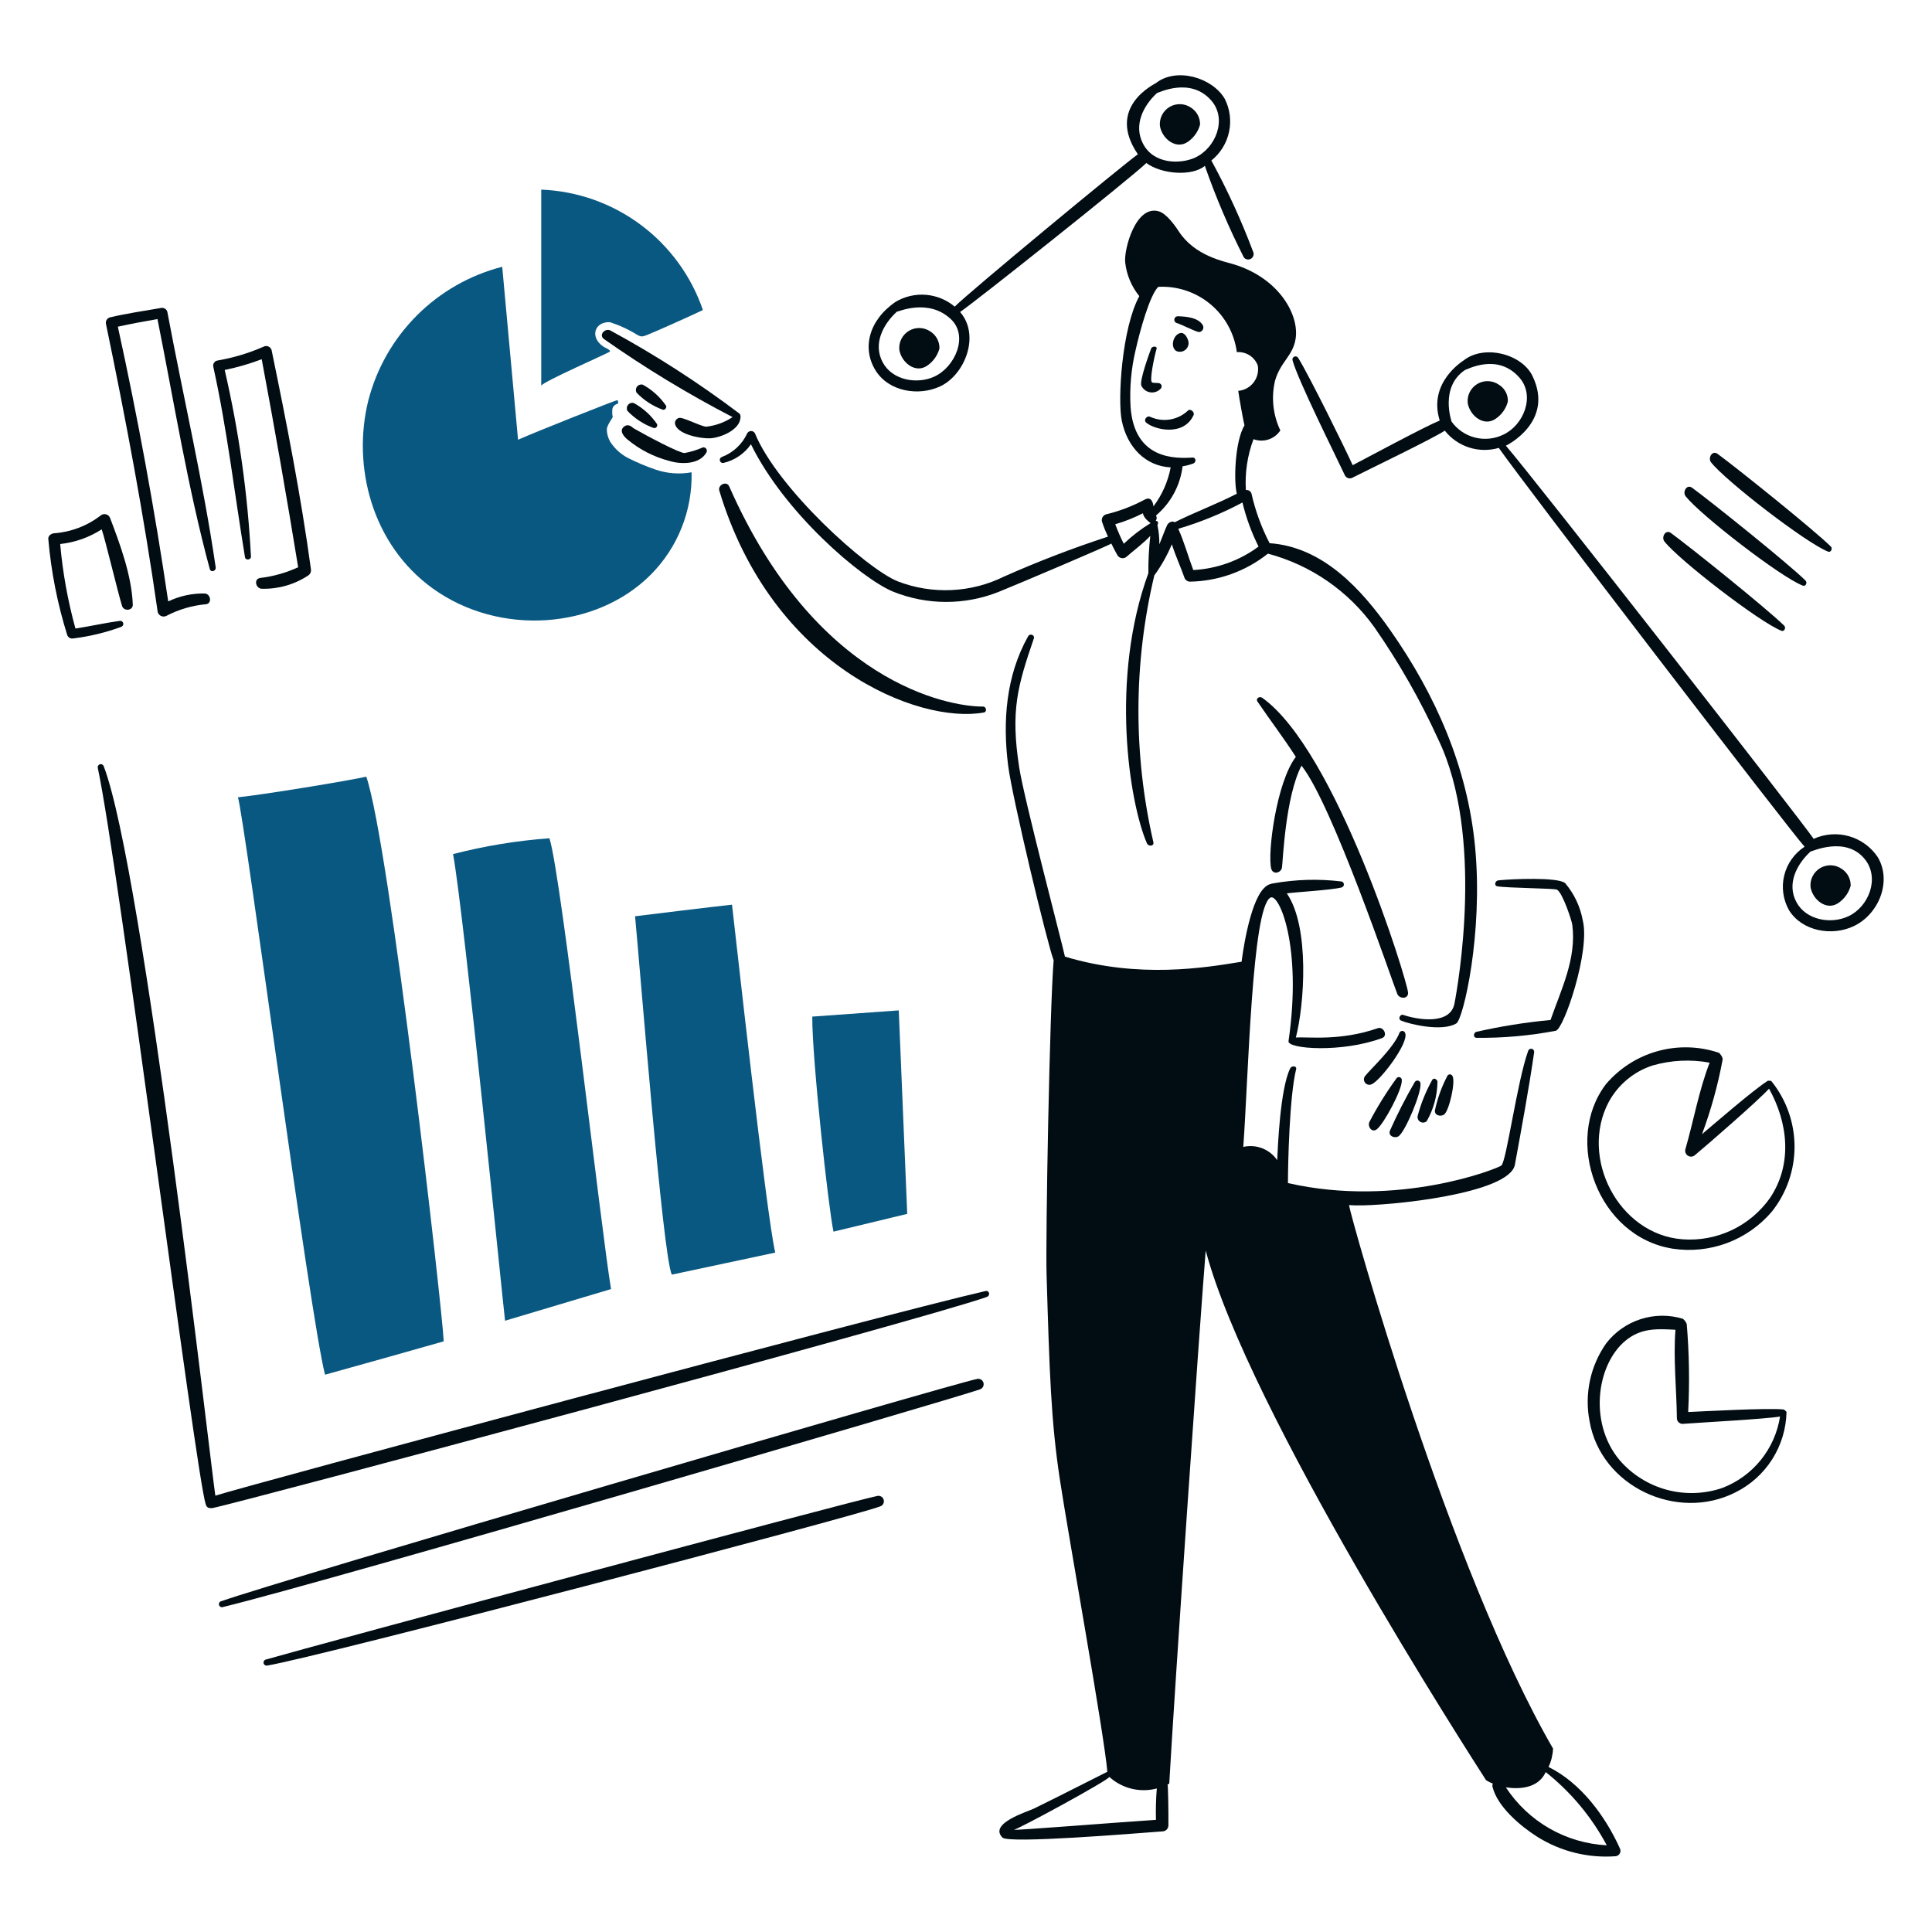 <svg width="155" height="155" viewBox="0 0 155 155" fill="none" xmlns="http://www.w3.org/2000/svg">
<path d="M19.091 63.964C19.681 66.05 24.826 105.391 26.076 110.289C29.253 109.405 32.424 108.521 35.599 107.613C35.508 105.233 31.245 67.683 29.386 62.309C28.026 62.626 20.974 63.782 19.091 63.964Z" fill="#095881"/>
<path d="M36.348 68.522C38.882 67.868 41.47 67.443 44.08 67.252C45.032 70.177 48.252 98.906 49.023 103.419C46.189 104.258 43.354 105.119 40.52 105.959C40.316 104.28 37.232 73.351 36.348 68.522Z" fill="#095881"/>
<path d="M50.95 73.51C52.035 73.375 57.254 72.735 58.727 72.58C58.954 74.462 61.494 97.59 62.197 100.493L53.898 102.261C53.172 100.811 51.335 77.524 50.95 73.51Z" fill="#095881"/>
<path d="M65.167 81.56L72.106 81.061L72.785 97.387L66.868 98.812C66.459 96.888 65.144 84.894 65.167 81.56Z" fill="#095881"/>
<path d="M43.422 15.213V30.95C43.422 30.677 48.886 28.296 48.932 28.205C49 28.07 48.522 27.891 48.39 27.798C47.288 27.033 47.712 25.791 48.932 25.847C49.704 26.096 50.443 26.438 51.132 26.868C51.471 27.05 51.563 27.006 51.925 26.868C52.562 26.624 55.553 25.28 56.392 24.872C55.457 22.142 53.718 19.758 51.403 18.034C49.088 16.31 46.306 15.326 43.422 15.213Z" fill="#095881"/>
<path d="M40.292 21.403L41.562 35.28C42.968 34.646 49.453 32.083 49.522 32.103C49.59 32.123 49.635 32.375 49.544 32.397C49.447 32.418 49.358 32.466 49.286 32.534C49.214 32.602 49.162 32.689 49.136 32.785C49.105 33.011 49.113 33.241 49.158 33.465C49.158 33.511 48.682 34.123 48.682 34.464C48.691 34.806 48.785 35.141 48.954 35.438C49.313 35.998 49.814 36.453 50.406 36.756C51.124 37.116 51.867 37.427 52.628 37.686C53.547 37.994 54.53 38.065 55.484 37.891C55.521 39.408 55.251 40.917 54.69 42.327C54.129 43.737 53.288 45.019 52.219 46.096C47.832 50.507 40.067 51.066 34.714 47.208C29.814 43.673 28.249 37.388 29.544 32.151C30.208 29.561 31.556 27.196 33.447 25.305C35.337 23.415 37.702 22.067 40.292 21.403Z" fill="#095881"/>
<path d="M79.067 103.577C70.93 105.437 19.386 119.291 17.277 119.994C16.938 117.885 11.516 69.774 8.32 61.47C8.299 61.41 8.256 61.361 8.2 61.333C8.144 61.304 8.079 61.297 8.019 61.315C7.958 61.332 7.906 61.372 7.874 61.426C7.842 61.48 7.831 61.545 7.845 61.606C9.526 69.473 15.702 118.252 16.507 120.697C16.614 121.024 16.826 120.992 17.028 120.992C19.091 120.605 74.061 105.874 79.158 104.054C79.496 103.933 79.36 103.511 79.067 103.577Z" fill="#010D13"/>
<path d="M17.89 128.928C25.857 127.003 76.456 112.23 78.614 111.468C78.721 111.434 78.81 111.36 78.864 111.262C78.918 111.164 78.931 111.048 78.902 110.94C78.873 110.832 78.803 110.739 78.707 110.681C78.611 110.624 78.496 110.605 78.387 110.63C76.418 111.017 22.13 126.888 17.776 128.455C17.742 128.459 17.709 128.47 17.68 128.488C17.651 128.506 17.625 128.53 17.606 128.558C17.586 128.587 17.573 128.619 17.566 128.652C17.56 128.686 17.561 128.721 17.569 128.755C17.577 128.788 17.592 128.819 17.613 128.847C17.634 128.874 17.66 128.897 17.69 128.913C17.721 128.929 17.754 128.939 17.788 128.942C17.823 128.944 17.857 128.94 17.89 128.928Z" fill="#010D13"/>
<path d="M21.45 133.622C25.592 132.94 68.633 121.64 70.61 120.856C70.716 120.822 70.806 120.748 70.86 120.65C70.913 120.551 70.927 120.436 70.898 120.328C70.868 120.22 70.799 120.127 70.703 120.069C70.607 120.011 70.492 119.993 70.383 120.017C68.301 120.426 25.332 131.982 21.314 133.146C21.252 133.165 21.201 133.208 21.17 133.265C21.14 133.322 21.133 133.388 21.151 133.45C21.168 133.512 21.21 133.565 21.265 133.597C21.321 133.629 21.387 133.638 21.45 133.622Z" fill="#010D13"/>
<path d="M8.842 41.584C8.818 41.506 8.774 41.435 8.714 41.378C8.655 41.321 8.582 41.281 8.502 41.26C8.423 41.24 8.339 41.24 8.26 41.261C8.18 41.282 8.108 41.323 8.048 41.38C6.972 42.2 5.679 42.689 4.328 42.785C4.101 42.805 3.852 42.99 3.875 43.24C4.1 45.857 4.609 48.442 5.394 50.949C5.428 51.043 5.495 51.123 5.582 51.173C5.669 51.223 5.772 51.239 5.871 51.221C7.187 51.061 8.48 50.749 9.725 50.291C9.785 50.27 9.836 50.228 9.866 50.171C9.896 50.115 9.903 50.049 9.885 49.987C9.868 49.926 9.827 49.873 9.772 49.841C9.717 49.809 9.651 49.799 9.589 49.814C8.41 49.977 7.231 50.245 6.052 50.426C5.441 48.208 5.031 45.938 4.828 43.646C6.015 43.519 7.156 43.115 8.16 42.468C8.455 43.33 9.436 47.454 9.792 48.613C9.931 49.065 10.675 49 10.654 48.499C10.558 46.164 9.651 43.718 8.842 41.584Z" fill="#010D13"/>
<path d="M13.423 25.009C13.39 24.898 13.314 24.805 13.212 24.75C13.111 24.695 12.992 24.682 12.881 24.714C11.526 24.95 10.16 25.144 8.822 25.462C8.708 25.492 8.611 25.566 8.552 25.668C8.492 25.769 8.475 25.89 8.505 26.004C10.101 33.681 11.544 41.356 12.654 49.11C12.675 49.18 12.711 49.245 12.759 49.3C12.808 49.354 12.868 49.397 12.935 49.425C13.003 49.454 13.076 49.467 13.149 49.463C13.222 49.46 13.293 49.44 13.357 49.406C14.345 48.89 15.425 48.574 16.535 48.475C17.033 48.407 16.898 47.636 16.422 47.614C15.41 47.596 14.409 47.814 13.496 48.249C12.404 40.858 11.057 33.511 9.455 26.21C10.498 25.983 11.564 25.78 12.633 25.598C13.97 32.287 15.053 39.069 16.827 45.643C16.913 45.961 17.349 45.824 17.304 45.507C16.299 38.633 14.702 31.84 13.423 25.009Z" fill="#010D13"/>
<path d="M24.942 45.643C24.137 39.748 22.991 33.911 21.79 28.092C21.772 28.026 21.739 27.964 21.694 27.913C21.648 27.861 21.591 27.821 21.528 27.794C21.464 27.768 21.396 27.757 21.327 27.761C21.258 27.766 21.192 27.786 21.132 27.82C19.942 28.34 18.693 28.713 17.412 28.931C17.358 28.946 17.308 28.971 17.264 29.005C17.22 29.039 17.183 29.082 17.155 29.13C17.128 29.179 17.11 29.233 17.104 29.288C17.097 29.343 17.102 29.399 17.118 29.453C18.234 34.508 18.812 39.612 19.657 44.713C19.702 44.985 20.156 44.917 20.133 44.645C19.873 39.605 19.168 34.598 18.026 29.682C19.038 29.475 20.031 29.187 20.997 28.821C22.04 34.377 23.015 39.94 23.921 45.51C22.952 45.955 21.919 46.246 20.86 46.371C20.338 46.46 20.52 47.194 20.974 47.233C22.292 47.275 23.59 46.911 24.694 46.19C24.788 46.137 24.863 46.056 24.908 45.957C24.952 45.859 24.964 45.748 24.942 45.643Z" fill="#010D13"/>
<path d="M143.102 113.079C141.764 112.942 136.639 113.234 135.438 113.283C135.559 110.932 135.521 108.576 135.324 106.23C135.263 106.058 135.152 105.908 135.007 105.799C133.903 105.468 132.725 105.479 131.628 105.831C130.531 106.183 129.566 106.86 128.862 107.772C128.232 108.668 127.788 109.682 127.558 110.753C127.329 111.825 127.317 112.931 127.524 114.007C128.423 119.247 134.55 122.12 139.247 119.721C140.449 119.121 141.464 118.204 142.184 117.07C142.903 115.935 143.299 114.625 143.329 113.282C143.329 113.237 143.124 113.079 143.102 113.079ZM138.159 119.382C136.724 119.867 135.178 119.915 133.716 119.52C132.254 119.124 130.943 118.303 129.95 117.16C127.354 114.085 128.118 109.125 130.698 107.341C131.878 106.526 133.101 106.616 134.418 106.684C134.237 109.019 134.509 111.468 134.532 113.782C134.533 113.902 134.581 114.016 134.666 114.101C134.751 114.186 134.866 114.234 134.986 114.235C136.413 114.125 141.629 113.848 142.809 113.645C142.61 114.927 142.074 116.133 141.258 117.141C140.441 118.149 139.371 118.922 138.159 119.382Z" fill="#010D13"/>
<path d="M142.126 86.753C142.081 86.684 141.854 86.707 141.832 86.707C140.698 87.41 137.251 90.403 136.548 90.993C137.272 89.049 137.826 87.046 138.203 85.007C138.231 84.803 137.954 84.485 137.909 84.464C136.319 83.928 134.605 83.882 132.989 84.33C131.372 84.779 129.928 85.702 128.841 86.981C125.407 91.476 128.176 99.226 134.193 100.178C135.662 100.401 137.165 100.246 138.558 99.726C139.95 99.206 141.187 98.339 142.151 97.207C143.334 95.721 143.976 93.876 143.972 91.976C143.967 90.076 143.317 88.234 142.126 86.753ZM142.013 96.095C141.23 97.211 140.171 98.105 138.939 98.689C137.707 99.274 136.344 99.528 134.984 99.427C129.859 99.04 126.692 92.891 129.065 88.407C129.819 87.018 131.077 85.971 132.58 85.482C134.068 85.052 135.637 84.974 137.16 85.255C136.299 87.477 135.866 89.955 135.21 92.216C135.187 92.314 135.196 92.417 135.236 92.509C135.275 92.602 135.344 92.679 135.43 92.73C135.517 92.78 135.618 92.802 135.718 92.791C135.818 92.78 135.911 92.738 135.985 92.67C137.047 91.785 141.065 88.293 141.926 87.342C143.442 90.064 143.83 93.376 142.013 96.095Z" fill="#010D13"/>
<path d="M150.652 68.771C150.108 67.956 149.292 67.36 148.349 67.09C147.406 66.82 146.398 66.894 145.505 67.299C144.689 66.052 122.966 38.229 120.812 35.756C120.88 35.734 124.734 33.83 122.943 30.156C122.081 28.387 119.076 27.622 117.433 28.908C117.319 28.998 114.553 30.7 115.506 33.738C114.326 34.215 109.701 36.709 108.522 37.321C107.887 35.915 105.029 30.125 104.145 28.704C104.114 28.656 104.067 28.62 104.012 28.602C103.957 28.585 103.897 28.587 103.844 28.608C103.79 28.63 103.746 28.669 103.718 28.72C103.69 28.77 103.681 28.829 103.692 28.886C104.104 30.455 107.165 36.569 107.909 38.16C107.939 38.211 107.979 38.255 108.026 38.29C108.073 38.325 108.126 38.351 108.183 38.365C108.24 38.379 108.299 38.382 108.357 38.374C108.416 38.365 108.471 38.345 108.522 38.315C109.814 37.658 114.825 35.255 115.914 34.552C116.416 35.187 117.097 35.658 117.868 35.904C118.64 36.15 119.467 36.161 120.245 35.934C122.149 38.679 143.645 66.702 144.779 67.93C143.961 68.461 143.376 69.285 143.144 70.233C142.912 71.181 143.051 72.182 143.532 73.031C144.598 74.732 147.003 75.124 148.725 74.301C150.722 73.355 151.803 70.724 150.652 68.771ZM116.458 33.829C116.435 33.738 115.506 31.039 117.543 29.679C117.612 29.702 120.106 28.25 121.897 30.292C123.19 31.764 122.241 34.11 120.605 34.872C119.901 35.214 119.1 35.297 118.342 35.106C117.583 34.915 116.916 34.463 116.458 33.829ZM148.294 73.509C146.89 74.169 144.897 73.824 144.122 72.375C143.332 70.903 144.145 69.337 145.256 68.316C145.323 68.339 148.069 67.022 149.609 68.928C150.835 70.448 149.928 72.742 148.294 73.51V73.509Z" fill="#010D13"/>
<path d="M100.563 20.269C99.612 17.729 98.483 15.259 97.184 12.877C97.908 12.3 98.409 11.49 98.603 10.585C98.798 9.679 98.673 8.735 98.25 7.911C97.242 6.215 94.382 5.378 92.74 6.664C92.626 6.754 88.704 8.592 91.289 12.378C90.155 13.175 77.683 23.489 76.595 24.6C75.943 24.053 75.136 23.722 74.287 23.653C73.439 23.584 72.589 23.779 71.856 24.213C69.661 25.715 69.155 27.977 70.247 29.723C71.31 31.428 73.715 31.807 75.439 30.992C77.411 30.062 78.659 26.911 77.026 25.029C78.16 24.281 90.835 14.19 91.969 13.079C93.194 13.986 95.643 14.164 96.662 13.306C97.54 15.822 98.586 18.276 99.792 20.652C99.855 20.731 99.942 20.786 100.041 20.808C100.139 20.83 100.242 20.817 100.332 20.773C100.423 20.728 100.495 20.653 100.537 20.562C100.579 20.47 100.588 20.367 100.563 20.269ZM74.988 30.201C73.584 30.861 71.591 30.516 70.816 29.067C70.026 27.595 70.839 26.029 71.95 25.009C72.018 25.031 74.498 23.889 76.303 25.621C77.713 26.975 76.619 29.433 74.985 30.201H74.988ZM95.867 12.65C94.732 13.168 92.568 13.211 91.695 11.517C90.934 10.038 91.718 8.479 92.829 7.458C92.897 7.48 95.487 6.116 97.183 8.07C98.481 9.564 97.522 11.897 95.867 12.65Z" fill="#010D13"/>
<path d="M147.75 69.701C147.499 69.529 147.205 69.432 146.9 69.421C146.596 69.411 146.296 69.488 146.034 69.642C145.772 69.797 145.559 70.023 145.422 70.295C145.284 70.566 145.226 70.871 145.256 71.174C145.425 72.196 146.567 73.118 147.523 72.421C147.99 72.092 148.327 71.611 148.476 71.06C148.481 70.79 148.418 70.523 148.291 70.286C148.163 70.048 147.977 69.846 147.75 69.701Z" fill="#010D13"/>
<path d="M120.245 30.859C119.994 30.686 119.699 30.589 119.395 30.579C119.091 30.568 118.79 30.645 118.528 30.799C118.266 30.954 118.053 31.181 117.916 31.452C117.778 31.723 117.721 32.029 117.75 32.331C117.92 33.355 119.062 34.277 120.018 33.579C120.489 33.255 120.827 32.772 120.97 32.218C120.984 31.947 120.924 31.678 120.796 31.438C120.668 31.199 120.478 30.999 120.245 30.859Z" fill="#010D13"/>
<path d="M95.552 8.637C95.301 8.465 95.007 8.368 94.702 8.357C94.398 8.347 94.097 8.423 93.835 8.578C93.573 8.733 93.361 8.959 93.223 9.23C93.085 9.502 93.028 9.807 93.058 10.11C93.227 11.133 94.37 12.055 95.325 11.358C95.792 11.029 96.129 10.548 96.278 9.997C96.283 9.727 96.22 9.46 96.093 9.222C95.966 8.984 95.779 8.783 95.552 8.637Z" fill="#010D13"/>
<path d="M74.646 26.596C74.395 26.424 74.1 26.327 73.796 26.316C73.492 26.306 73.191 26.383 72.929 26.537C72.667 26.692 72.455 26.918 72.317 27.189C72.179 27.46 72.122 27.765 72.151 28.068C72.321 29.09 73.462 30.014 74.419 29.315C74.885 28.987 75.222 28.506 75.371 27.955C75.377 27.685 75.313 27.419 75.186 27.181C75.059 26.943 74.873 26.741 74.646 26.596Z" fill="#010D13"/>
<path d="M143.147 50.201C141.752 48.828 135.59 43.882 134.054 42.761C133.622 42.445 133.263 43.099 133.533 43.441C134.723 44.952 141.156 49.914 142.92 50.606C143.147 50.697 143.307 50.358 143.147 50.201Z" fill="#010D13"/>
<path d="M144.848 46.572C143.453 45.2 137.291 40.254 135.755 39.132C135.322 38.817 134.964 39.47 135.233 39.812C136.423 41.323 142.852 46.297 144.621 46.977C144.848 47.094 145.031 46.753 144.848 46.572Z" fill="#010D13"/>
<path d="M146.888 43.851C145.493 42.479 139.331 37.533 137.796 36.411C137.362 36.096 137.004 36.749 137.274 37.092C138.464 38.602 144.897 43.564 146.662 44.256C146.889 44.349 147.048 44.009 146.888 43.851Z" fill="#010D13"/>
<path d="M78.863 56.686C76.097 56.708 65.438 54.761 58.501 39.021C58.292 38.548 57.571 38.908 57.708 39.361C61.941 53.446 73.68 58.11 78.931 57.162C79.205 57.113 79.135 56.684 78.863 56.686Z" fill="#010D13"/>
<path d="M126.979 73.828C126.778 72.732 126.293 71.708 125.573 70.858C125.031 70.355 121.29 70.513 120.2 70.63C119.951 70.658 119.838 71.057 120.131 71.107C120.973 71.251 124.735 71.262 124.916 71.379C125.37 71.629 126.1 73.873 126.141 74.191C126.493 76.903 125.256 79.361 124.395 81.832C122.388 82.02 120.396 82.338 118.431 82.785C118.228 82.855 118.159 83.217 118.431 83.261C120.576 83.287 122.718 83.097 124.826 82.694C125.473 82.527 127.605 76.274 126.979 73.828Z" fill="#010D13"/>
<path d="M129.95 148.27C128.793 145.708 126.821 143.032 124.236 141.76C124.452 141.298 124.575 140.797 124.598 140.287C116.254 125.866 108.386 97.727 108.227 96.684C108.409 96.684 108.567 96.703 108.726 96.706C111.449 96.763 121.108 95.776 121.537 93.441C122.08 90.471 122.645 87.428 123.079 84.439C123.093 84.378 123.082 84.313 123.05 84.259C123.018 84.205 122.966 84.165 122.905 84.148C122.845 84.13 122.78 84.137 122.724 84.166C122.668 84.194 122.625 84.243 122.603 84.303C121.711 86.783 120.857 93.191 120.449 93.509C120.131 93.758 112.173 96.933 103.329 94.915C103.329 93.487 103.442 87.954 103.987 85.777C104.055 85.505 103.623 85.482 103.511 85.709C102.685 87.382 102.513 92.194 102.467 93.078C102.173 92.648 101.756 92.317 101.271 92.127C100.786 91.937 100.255 91.897 99.746 92.013C100.154 86.445 100.439 72.846 101.923 72.013C102.605 71.63 104.488 75.888 103.375 83.532C103.284 84.16 107.648 84.481 110.88 83.282C111.378 83.098 110.994 82.331 110.54 82.489C107.526 83.537 104.96 83.169 103.964 83.237C104.644 80.629 105.098 74.371 103.239 71.673C103.828 71.582 106.804 71.412 107.637 71.197C107.689 71.182 107.735 71.151 107.767 71.108C107.799 71.065 107.817 71.012 107.817 70.959C107.817 70.905 107.799 70.852 107.767 70.809C107.735 70.766 107.689 70.735 107.637 70.72C105.803 70.496 103.946 70.549 102.127 70.875C101.857 70.909 101.608 71.037 101.424 71.238C100.194 72.435 99.633 76.952 99.611 77.157C96.708 77.632 91.379 78.539 85.438 76.748C85.144 75.411 82.148 64.051 81.766 61.558C81.068 57 81.633 55.053 82.944 51.218C83.037 50.947 82.63 50.79 82.491 51.037C80.699 54.214 80.433 57.884 80.881 61.422C81.202 63.961 84.01 75.682 84.532 77.044C84.215 80.877 83.875 99.243 83.965 102.282C84.198 110.105 84.317 114.003 85.031 118.699C85.723 123.254 88.59 139.152 88.84 142.145C88.817 142.145 84.9 144.152 82.967 145.09C82.402 145.365 79.294 146.292 80.427 147.426C80.926 147.924 90.859 147.107 93.262 146.927C93.388 146.926 93.508 146.876 93.598 146.787C93.687 146.697 93.737 146.577 93.738 146.451C93.749 145.43 93.715 143.208 93.67 143.163C93.719 143.15 93.766 143.127 93.806 143.094C94.237 135.453 96.209 106.792 96.731 100.33C100.155 113.231 117.932 140.804 119.224 142.822C119.396 142.931 119.577 143.023 119.767 143.094C119.727 143.18 119.719 143.277 119.745 143.367C120.15 144.978 122.011 146.521 123.327 147.358C125.199 148.536 127.399 149.084 129.605 148.922C129.678 148.917 129.749 148.893 129.811 148.852C129.872 148.812 129.923 148.756 129.957 148.691C129.992 148.626 130.009 148.553 130.008 148.48C130.006 148.406 129.986 148.334 129.95 148.27ZM92.74 146.002C89.293 146.229 81.425 146.864 81.335 146.797C81.454 146.886 88.999 142.793 88.999 142.556C89.505 143.017 90.12 143.343 90.785 143.506C91.45 143.668 92.146 143.661 92.808 143.486C92.74 144.323 92.717 145.163 92.74 146.002ZM120.812 143.395C121.855 143.55 123.397 143.508 124.009 142.171C126.028 143.771 127.695 145.77 128.907 148.044C127.287 147.96 125.709 147.496 124.303 146.688C122.896 145.88 121.7 144.752 120.812 143.395Z" fill="#010D13"/>
<path d="M101.266 55.983C101.041 55.822 100.724 56.048 100.879 56.277C101.899 57.782 102.987 59.202 103.962 60.722C102.398 62.763 101.667 68.501 101.99 69.701C102.124 70.2 102.79 70.042 102.852 69.587C102.929 69.022 103.124 63.919 104.416 61.425C106.888 64.509 111.711 78.785 112.103 79.746C112.269 80.151 113.001 80.176 112.965 79.633C112.9 78.656 107.218 60.218 101.266 55.983Z" fill="#010D13"/>
<path d="M59.339 33.194C56.05 30.708 52.578 28.472 48.954 26.505C48.548 26.319 48.024 26.849 48.433 27.185C51.734 29.509 55.188 31.606 58.773 33.463C58.135 33.889 57.404 34.153 56.642 34.234C56.119 34.167 54.739 33.423 54.465 33.531C54.375 33.557 54.296 33.61 54.239 33.684C54.182 33.757 54.15 33.847 54.147 33.94C54.239 34.87 56.3 35.205 56.981 35.164C57.82 35.113 59.339 34.506 59.407 33.509C59.418 33.454 59.417 33.398 59.405 33.344C59.394 33.29 59.371 33.239 59.339 33.194Z" fill="#010D13"/>
<path d="M53.444 32.559C52.96 31.852 52.315 31.269 51.562 30.859C51.479 30.839 51.393 30.843 51.312 30.87C51.231 30.898 51.161 30.948 51.108 31.015C51.055 31.082 51.023 31.163 51.015 31.248C51.007 31.333 51.024 31.418 51.063 31.494C51.655 32.116 52.385 32.59 53.194 32.877C53.234 32.879 53.273 32.871 53.309 32.854C53.344 32.838 53.376 32.813 53.4 32.782C53.424 32.751 53.441 32.715 53.449 32.676C53.456 32.637 53.455 32.597 53.444 32.559Z" fill="#010D13"/>
<path d="M52.719 34.033C52.237 33.322 51.592 32.738 50.837 32.328C50.754 32.308 50.667 32.312 50.587 32.34C50.506 32.367 50.435 32.418 50.382 32.485C50.33 32.552 50.297 32.633 50.289 32.718C50.282 32.803 50.298 32.888 50.338 32.964C50.93 33.585 51.66 34.059 52.469 34.346C52.508 34.349 52.548 34.343 52.584 34.327C52.62 34.311 52.652 34.287 52.677 34.256C52.702 34.225 52.718 34.189 52.725 34.15C52.733 34.111 52.73 34.071 52.719 34.033Z" fill="#010D13"/>
<path d="M56.392 35.893C55.921 36.101 55.427 36.253 54.92 36.346C54.489 36.346 51.995 35.028 50.812 34.35C50.699 34.237 50.406 33.991 50.109 34.195C49.567 34.563 50.155 35.103 50.314 35.239C51.304 36.066 52.465 36.662 53.715 36.984C54.645 37.265 56.141 37.28 56.685 36.282C56.707 36.236 56.715 36.186 56.71 36.136C56.705 36.086 56.686 36.039 56.656 35.999C56.626 35.959 56.586 35.928 56.539 35.909C56.492 35.89 56.442 35.885 56.392 35.893Z" fill="#010D13"/>
<path d="M95.302 27.253C95.215 27.003 94.983 26.614 94.644 26.732C94.076 26.929 93.9 27.883 94.372 28.16C94.5 28.218 94.643 28.236 94.781 28.212C94.919 28.188 95.047 28.122 95.147 28.024C95.248 27.926 95.316 27.8 95.344 27.663C95.372 27.525 95.357 27.382 95.302 27.253Z" fill="#010D13"/>
<path d="M112.286 82.83C111.855 84.032 109.961 85.765 109.542 86.299C109.472 86.374 109.43 86.472 109.425 86.575C109.42 86.678 109.451 86.779 109.514 86.861C109.577 86.943 109.666 86.999 109.767 87.021C109.868 87.043 109.973 87.028 110.064 86.979C110.767 86.662 113.02 83.696 112.739 82.898C112.727 82.85 112.702 82.807 112.665 82.774C112.629 82.741 112.584 82.719 112.535 82.712C112.487 82.705 112.437 82.712 112.393 82.733C112.348 82.754 112.311 82.788 112.286 82.83Z" fill="#010D13"/>
<path d="M112.059 86.481C111.24 87.604 110.505 88.786 109.86 90.018C109.7 90.38 110.059 90.897 110.449 90.608C111.01 90.191 112.513 87.41 112.464 86.662C112.467 86.614 112.455 86.566 112.43 86.525C112.405 86.484 112.368 86.452 112.324 86.432C112.28 86.412 112.231 86.406 112.184 86.415C112.137 86.424 112.093 86.447 112.059 86.481Z" fill="#010D13"/>
<path d="M113.51 86.8C112.776 88.064 112.11 89.366 111.515 90.701C111.329 91.152 111.945 91.379 112.241 91.131C112.783 90.676 114.043 87.686 113.964 86.936C113.964 86.883 113.946 86.832 113.915 86.789C113.883 86.746 113.838 86.715 113.788 86.7C113.737 86.684 113.682 86.686 113.632 86.704C113.582 86.722 113.54 86.756 113.51 86.8Z" fill="#010D13"/>
<path d="M114.916 86.616C114.403 87.53 114.007 88.506 113.738 89.519C113.716 89.61 113.725 89.706 113.761 89.793C113.798 89.879 113.862 89.952 113.943 90C114.023 90.048 114.117 90.069 114.211 90.06C114.305 90.051 114.393 90.012 114.463 89.95C115.02 88.976 115.317 87.875 115.325 86.753C115.256 86.571 115.051 86.456 114.916 86.616Z" fill="#010D13"/>
<path d="M116.141 86.276C115.669 87.161 115.326 88.108 115.12 89.089C115.078 89.497 115.601 89.616 115.869 89.406C116.261 89.096 116.799 86.775 116.526 86.322C116.509 86.287 116.483 86.258 116.452 86.236C116.42 86.214 116.384 86.2 116.346 86.195C116.307 86.191 116.269 86.196 116.233 86.21C116.197 86.224 116.166 86.247 116.141 86.276Z" fill="#010D13"/>
<path d="M91.947 33.897C92.58 34.465 94.949 35.059 95.756 33.307C95.871 33.058 95.489 32.745 95.303 32.944C94.906 33.318 94.408 33.565 93.871 33.654C93.333 33.743 92.782 33.669 92.287 33.444C92.018 33.301 91.719 33.693 91.947 33.897Z" fill="#010D13"/>
<path d="M92.355 27.957C92.151 28.499 91.429 30.514 91.561 30.926C91.625 31.07 91.724 31.196 91.849 31.291C91.974 31.387 92.12 31.451 92.276 31.475C92.431 31.5 92.59 31.486 92.739 31.433C92.887 31.381 93.02 31.293 93.126 31.176C93.156 31.143 93.177 31.104 93.188 31.061C93.199 31.017 93.198 30.972 93.187 30.93C93.176 30.887 93.154 30.847 93.123 30.815C93.093 30.783 93.055 30.759 93.013 30.745C92.853 30.702 92.534 30.745 92.423 30.677C92.216 30.546 92.559 28.795 92.785 28.002C92.876 27.752 92.445 27.752 92.355 27.957Z" fill="#010D13"/>
<path d="M94.395 25.915C94.712 25.986 95.867 26.596 96.187 26.641C96.249 26.639 96.31 26.62 96.363 26.588C96.417 26.555 96.461 26.51 96.493 26.456C96.524 26.402 96.542 26.341 96.544 26.279C96.546 26.217 96.532 26.155 96.504 26.099C96.141 25.464 95.121 25.385 94.463 25.373C94.4 25.38 94.341 25.407 94.295 25.451C94.249 25.495 94.22 25.554 94.212 25.617C94.204 25.68 94.218 25.744 94.251 25.798C94.284 25.852 94.335 25.894 94.395 25.915Z" fill="#010D13"/>
<path d="M118.342 67.933C117.732 61.558 115.197 55.774 111.54 50.563C109.231 47.273 106.143 43.874 101.857 43.579C101.205 42.324 100.717 40.99 100.406 39.611C100.38 39.515 100.32 39.431 100.236 39.377C100.152 39.323 100.052 39.301 99.953 39.316C99.869 37.928 100.078 36.537 100.565 35.235C100.951 35.378 101.374 35.387 101.765 35.259C102.156 35.132 102.492 34.875 102.719 34.532C102.13 33.296 101.978 31.897 102.288 30.564C102.719 29.022 103.723 28.57 103.944 27.185C104.247 25.282 102.647 22.346 99.023 21.218C98.229 20.971 95.857 20.555 94.556 18.542C94.218 18.02 93.561 17.129 92.969 16.955C91.117 16.412 90.166 19.993 90.27 21.037C90.377 22.034 90.771 22.979 91.404 23.758C89.998 26.342 89.654 32.08 89.998 33.755C90.446 35.933 91.949 37.405 93.921 37.496C93.707 38.632 93.233 39.703 92.538 40.626C92.538 40.58 92.467 39.736 91.835 40.083C90.862 40.606 89.825 41.003 88.751 41.262C88.69 41.278 88.633 41.306 88.582 41.344C88.532 41.383 88.49 41.431 88.458 41.486C88.427 41.541 88.406 41.601 88.398 41.664C88.39 41.727 88.394 41.791 88.411 41.852C88.546 42.261 88.706 42.662 88.888 43.053C86.061 43.976 83.283 45.044 80.566 46.25C79.245 46.903 77.804 47.274 76.332 47.341C74.861 47.408 73.391 47.168 72.017 46.638C69.478 45.611 62.363 39.151 60.564 34.759C60.533 34.705 60.489 34.66 60.435 34.628C60.381 34.597 60.32 34.58 60.258 34.58C60.195 34.58 60.134 34.597 60.08 34.628C60.027 34.66 59.982 34.705 59.951 34.759C59.55 35.638 58.816 36.323 57.911 36.664C57.852 36.685 57.802 36.728 57.773 36.784C57.745 36.84 57.738 36.905 57.756 36.966C57.773 37.026 57.813 37.078 57.867 37.11C57.921 37.143 57.986 37.153 58.047 37.139C58.941 36.931 59.725 36.397 60.247 35.643C62.944 41.153 69.088 46.396 71.629 47.457C74.354 48.562 77.401 48.57 80.132 47.48C81.586 46.897 89.135 43.693 89.157 43.605C89.312 43.922 89.474 44.24 89.656 44.556C89.694 44.618 89.746 44.669 89.806 44.708C89.868 44.747 89.936 44.772 90.008 44.781C90.08 44.789 90.153 44.782 90.221 44.759C90.29 44.736 90.352 44.698 90.404 44.648C90.969 44.145 91.722 43.605 92.286 42.992C92.174 43.986 92.122 44.986 92.131 45.985C89.046 54.42 90.581 64.353 92.017 67.663C92.126 67.914 92.583 67.912 92.539 67.595C90.911 60.542 90.934 53.209 92.607 46.167C93.171 45.392 93.642 44.555 94.013 43.672C94.307 44.58 94.71 45.455 95.01 46.302C95.037 46.404 95.095 46.494 95.177 46.559C95.259 46.624 95.36 46.662 95.464 46.665C97.741 46.625 99.941 45.835 101.722 44.417C105.174 45.335 108.197 47.428 110.271 50.335C112.247 53.175 113.963 56.188 115.395 59.338C119.094 67.023 116.977 79.019 116.688 80.516C116.341 82.306 113.578 81.773 112.58 81.423C112.33 81.335 112.129 81.758 112.399 81.876C113.04 82.159 115.711 82.806 116.843 82.103C117.392 81.763 119.006 74.888 118.342 67.933ZM90.155 43.625C89.901 43.115 89.674 42.593 89.474 42.06C90.242 41.836 90.986 41.54 91.697 41.176C91.742 41.584 92.286 41.947 92.309 41.969C91.535 42.444 90.813 42.999 90.155 43.625ZM93.601 42.219C93.556 42.264 93.194 43.239 93.012 43.67C93.018 43.152 92.966 42.635 92.857 42.128C92.88 42.106 93.012 41.788 92.721 41.788C92.767 41.727 92.794 41.653 92.798 41.576C92.802 41.499 92.783 41.423 92.744 41.357C93.927 40.358 94.689 38.949 94.875 37.411C95.169 37.364 95.458 37.288 95.737 37.185C95.985 37.092 95.964 36.69 95.669 36.709C94.309 36.795 91.007 36.889 90.703 32.65C90.615 31.111 90.753 29.568 91.111 28.07C91.456 26.529 92.245 23.671 92.925 23.013C94.442 22.933 95.934 23.427 97.102 24.398C98.271 25.369 99.03 26.745 99.228 28.251C99.586 28.223 99.943 28.312 100.246 28.504C100.548 28.696 100.78 28.981 100.907 29.317C100.95 29.555 100.942 29.799 100.885 30.034C100.828 30.27 100.722 30.49 100.575 30.682C100.428 30.874 100.242 31.033 100.03 31.15C99.818 31.266 99.584 31.337 99.342 31.357C99.41 31.879 99.75 33.784 99.841 34.124C99.047 35.462 98.98 38.704 99.228 39.611C97.596 40.45 95.873 41.084 94.24 41.901C94.032 41.742 93.669 41.947 93.601 42.219ZM95.733 45.733C95.325 44.648 95.007 43.486 94.531 42.423C96.314 41.897 98.039 41.19 99.679 40.314C99.973 41.538 100.407 42.725 100.971 43.851C99.447 44.978 97.626 45.633 95.733 45.733Z" fill="#010D13"/>
</svg>
